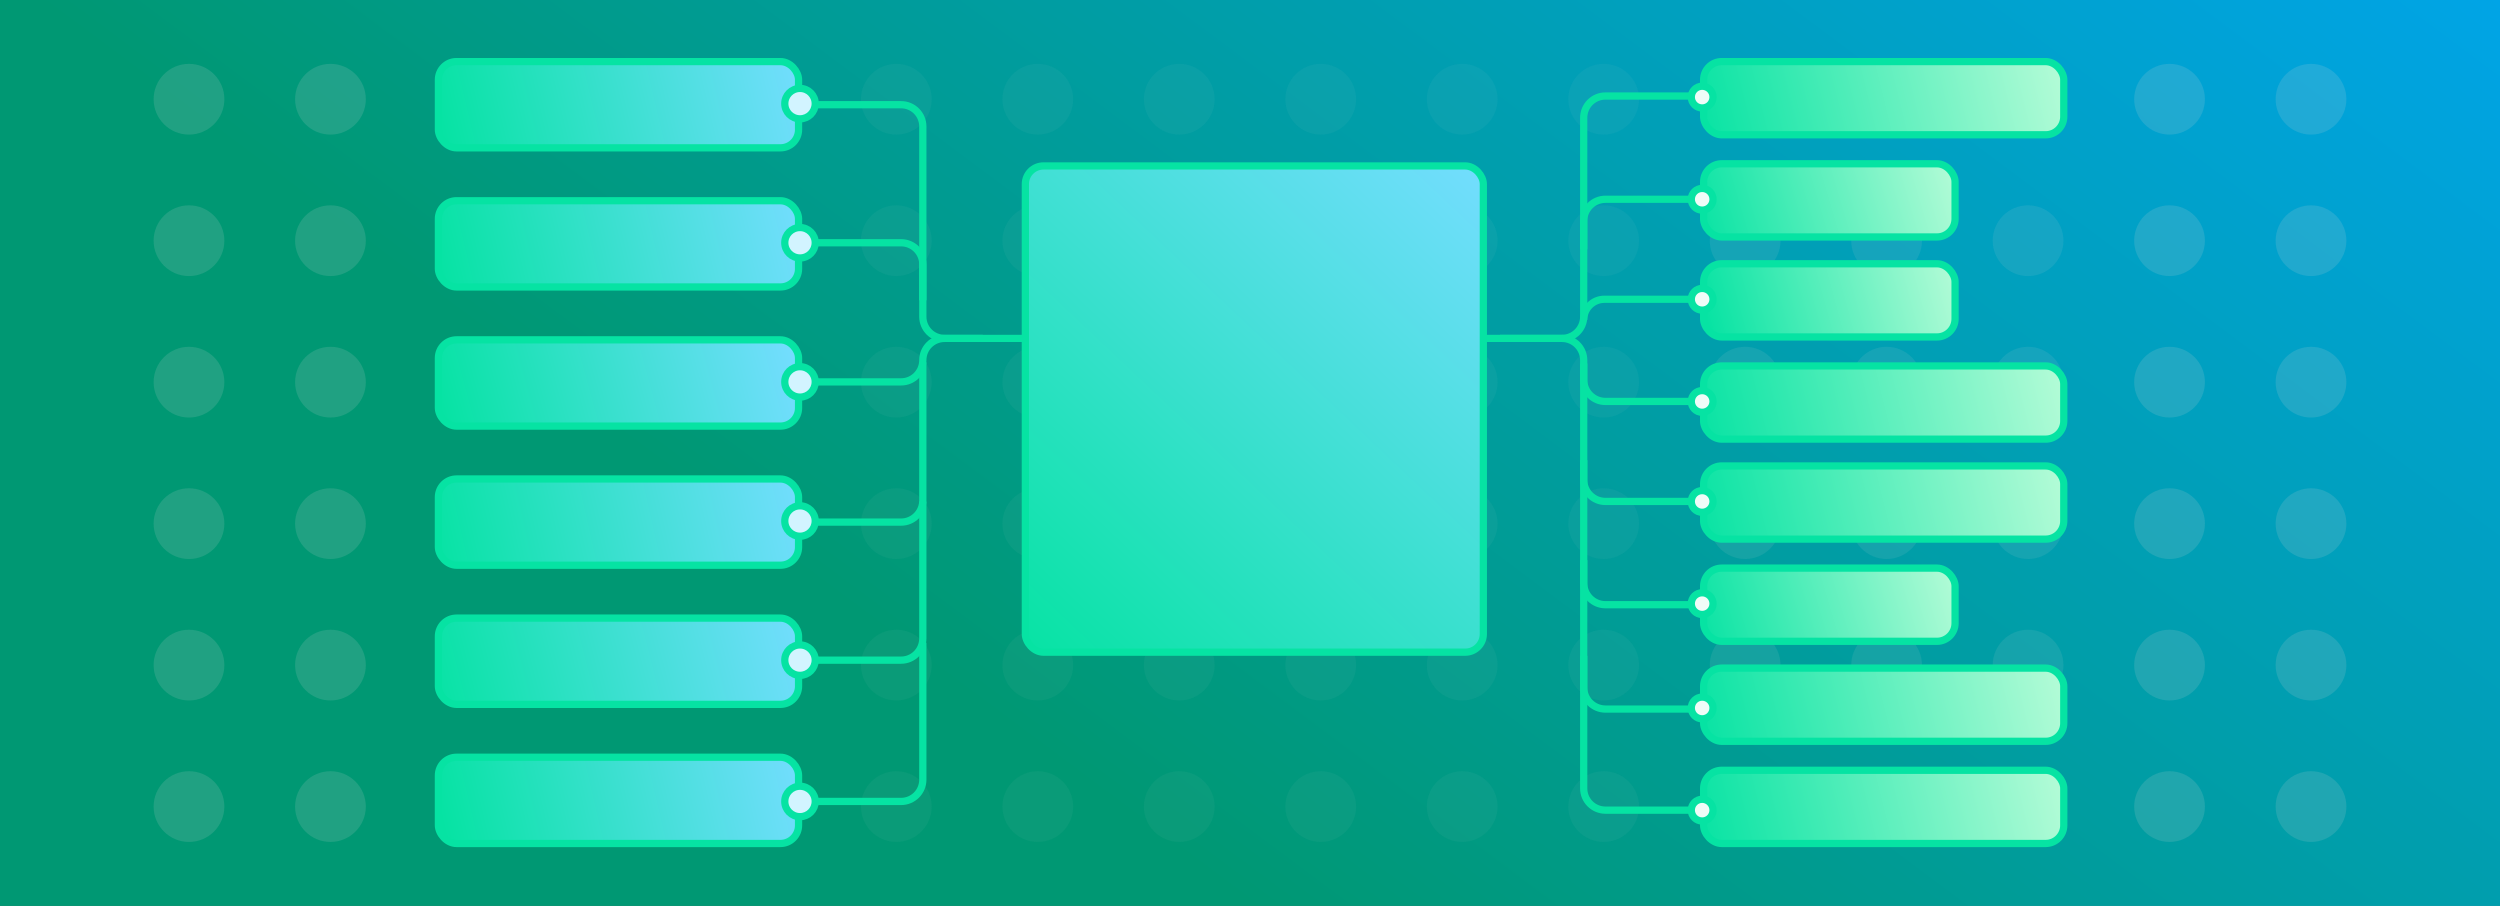 <?xml version="1.0" encoding="UTF-8"?> <svg xmlns="http://www.w3.org/2000/svg" width="690" height="250" viewBox="0 0 690 250" fill="none"><rect x="0" y="0" width="690" height="250" fill="#333333" stroke="none"/><g clip-path="url(#clip0_2001_2)"><rect width="690" height="250" fill="white"></rect><rect width="690" height="250" fill="url(#paint0_linear_2001_2)"></rect><rect width="690" height="250" fill="url(#paint1_linear_2001_2)"></rect><g style="mix-blend-mode:screen"><ellipse cx="52.164" cy="27.387" rx="9.761" ry="9.761" fill="#D9D9D9" fill-opacity="0.15"></ellipse><ellipse cx="52.161" cy="66.432" rx="9.761" ry="9.761" fill="#D9D9D9" fill-opacity="0.15"></ellipse><ellipse cx="52.161" cy="105.477" rx="9.761" ry="9.761" fill="#D9D9D9" fill-opacity="0.15"></ellipse><ellipse cx="52.161" cy="144.523" rx="9.761" ry="9.761" fill="#D9D9D9" fill-opacity="0.15"></ellipse><ellipse cx="52.161" cy="183.568" rx="9.761" ry="9.761" fill="#D9D9D9" fill-opacity="0.15"></ellipse><ellipse cx="52.161" cy="222.613" rx="9.761" ry="9.761" fill="#D9D9D9" fill-opacity="0.15"></ellipse><ellipse cx="364.523" cy="27.387" rx="9.761" ry="9.761" fill="#D9D9D9" fill-opacity="0.05"></ellipse><ellipse cx="364.523" cy="66.432" rx="9.761" ry="9.761" fill="#D9D9D9" fill-opacity="0.05"></ellipse><ellipse cx="364.523" cy="105.477" rx="9.761" ry="9.761" fill="#D9D9D9" fill-opacity="0.05"></ellipse><ellipse cx="364.523" cy="144.523" rx="9.761" ry="9.761" fill="#D9D9D9" fill-opacity="0.05"></ellipse><ellipse cx="364.523" cy="183.568" rx="9.761" ry="9.761" fill="#D9D9D9" fill-opacity="0.05"></ellipse><ellipse cx="364.523" cy="222.613" rx="9.761" ry="9.761" fill="#D9D9D9" fill-opacity="0.05"></ellipse><ellipse cx="208.342" cy="27.387" rx="9.761" ry="9.761" fill="#D9D9D9" fill-opacity="0.1"></ellipse><ellipse cx="208.342" cy="66.432" rx="9.761" ry="9.761" fill="#D9D9D9" fill-opacity="0.1"></ellipse><ellipse cx="208.342" cy="105.477" rx="9.761" ry="9.761" fill="#D9D9D9" fill-opacity="0.1"></ellipse><ellipse cx="208.342" cy="144.523" rx="9.761" ry="9.761" fill="#D9D9D9" fill-opacity="0.1"></ellipse><ellipse cx="208.342" cy="183.568" rx="9.761" ry="9.761" fill="#D9D9D9" fill-opacity="0.1"></ellipse><ellipse cx="208.342" cy="222.613" rx="9.761" ry="9.761" fill="#D9D9D9" fill-opacity="0.1"></ellipse><ellipse cx="520.703" cy="27.387" rx="9.761" ry="9.761" fill="#D9D9D9" fill-opacity="0.1"></ellipse><ellipse cx="520.703" cy="66.432" rx="9.761" ry="9.761" fill="#D9D9D9" fill-opacity="0.1"></ellipse><ellipse cx="520.703" cy="105.477" rx="9.761" ry="9.761" fill="#D9D9D9" fill-opacity="0.1"></ellipse><ellipse cx="520.703" cy="144.523" rx="9.761" ry="9.761" fill="#D9D9D9" fill-opacity="0.1"></ellipse><ellipse cx="520.703" cy="183.568" rx="9.761" ry="9.761" fill="#D9D9D9" fill-opacity="0.1"></ellipse><ellipse cx="520.703" cy="222.613" rx="9.761" ry="9.761" fill="#D9D9D9" fill-opacity="0.1"></ellipse><ellipse cx="91.207" cy="27.387" rx="9.761" ry="9.761" fill="#D9D9D9" fill-opacity="0.15"></ellipse><ellipse cx="91.207" cy="66.432" rx="9.761" ry="9.761" fill="#D9D9D9" fill-opacity="0.15"></ellipse><ellipse cx="91.207" cy="105.477" rx="9.761" ry="9.761" fill="#D9D9D9" fill-opacity="0.15"></ellipse><ellipse cx="91.207" cy="144.523" rx="9.761" ry="9.761" fill="#D9D9D9" fill-opacity="0.15"></ellipse><ellipse cx="91.207" cy="183.568" rx="9.761" ry="9.761" fill="#D9D9D9" fill-opacity="0.15"></ellipse><ellipse cx="91.207" cy="222.613" rx="9.761" ry="9.761" fill="#D9D9D9" fill-opacity="0.15"></ellipse><ellipse cx="403.568" cy="27.387" rx="9.761" ry="9.761" fill="#D9D9D9" fill-opacity="0.05"></ellipse><ellipse cx="403.568" cy="66.432" rx="9.761" ry="9.761" fill="#D9D9D9" fill-opacity="0.05"></ellipse><ellipse cx="403.568" cy="105.477" rx="9.761" ry="9.761" fill="#D9D9D9" fill-opacity="0.05"></ellipse><ellipse cx="403.568" cy="144.523" rx="9.761" ry="9.761" fill="#D9D9D9" fill-opacity="0.05"></ellipse><ellipse cx="403.568" cy="183.568" rx="9.761" ry="9.761" fill="#D9D9D9" fill-opacity="0.05"></ellipse><ellipse cx="403.568" cy="222.613" rx="9.761" ry="9.761" fill="#D9D9D9" fill-opacity="0.05"></ellipse><ellipse cx="247.387" cy="27.387" rx="9.761" ry="9.761" fill="#D9D9D9" fill-opacity="0.05"></ellipse><ellipse cx="247.387" cy="66.432" rx="9.761" ry="9.761" fill="#D9D9D9" fill-opacity="0.05"></ellipse><ellipse cx="247.387" cy="105.477" rx="9.761" ry="9.761" fill="#D9D9D9" fill-opacity="0.05"></ellipse><ellipse cx="247.387" cy="144.523" rx="9.761" ry="9.761" fill="#D9D9D9" fill-opacity="0.05"></ellipse><ellipse cx="247.387" cy="183.568" rx="9.761" ry="9.761" fill="#D9D9D9" fill-opacity="0.05"></ellipse><ellipse cx="247.387" cy="222.613" rx="9.761" ry="9.761" fill="#D9D9D9" fill-opacity="0.05"></ellipse><ellipse cx="559.749" cy="27.387" rx="9.761" ry="9.761" fill="#D9D9D9" fill-opacity="0.1"></ellipse><ellipse cx="559.749" cy="66.432" rx="9.761" ry="9.761" fill="#D9D9D9" fill-opacity="0.1"></ellipse><ellipse cx="559.749" cy="105.477" rx="9.761" ry="9.761" fill="#D9D9D9" fill-opacity="0.1"></ellipse><ellipse cx="559.749" cy="144.523" rx="9.761" ry="9.761" fill="#D9D9D9" fill-opacity="0.1"></ellipse><ellipse cx="559.749" cy="183.568" rx="9.761" ry="9.761" fill="#D9D9D9" fill-opacity="0.1"></ellipse><ellipse cx="559.749" cy="222.613" rx="9.761" ry="9.761" fill="#D9D9D9" fill-opacity="0.1"></ellipse><ellipse cx="130.252" cy="27.387" rx="9.761" ry="9.761" fill="#D9D9D9" fill-opacity="0.1"></ellipse><ellipse cx="130.252" cy="66.432" rx="9.761" ry="9.761" fill="#D9D9D9" fill-opacity="0.1"></ellipse><ellipse cx="130.252" cy="105.477" rx="9.761" ry="9.761" fill="#D9D9D9" fill-opacity="0.1"></ellipse><ellipse cx="130.252" cy="144.523" rx="9.761" ry="9.761" fill="#D9D9D9" fill-opacity="0.1"></ellipse><ellipse cx="130.252" cy="183.568" rx="9.761" ry="9.761" fill="#D9D9D9" fill-opacity="0.1"></ellipse><ellipse cx="130.252" cy="222.613" rx="9.761" ry="9.761" fill="#D9D9D9" fill-opacity="0.1"></ellipse><ellipse cx="442.613" cy="27.387" rx="9.761" ry="9.761" fill="#D9D9D9" fill-opacity="0.05"></ellipse><ellipse cx="442.613" cy="66.432" rx="9.761" ry="9.761" fill="#D9D9D9" fill-opacity="0.05"></ellipse><ellipse cx="442.613" cy="105.477" rx="9.761" ry="9.761" fill="#D9D9D9" fill-opacity="0.05"></ellipse><ellipse cx="442.613" cy="144.523" rx="9.761" ry="9.761" fill="#D9D9D9" fill-opacity="0.05"></ellipse><ellipse cx="442.613" cy="183.568" rx="9.761" ry="9.761" fill="#D9D9D9" fill-opacity="0.05"></ellipse><ellipse cx="442.613" cy="222.613" rx="9.761" ry="9.761" fill="#D9D9D9" fill-opacity="0.05"></ellipse><ellipse cx="286.432" cy="27.387" rx="9.761" ry="9.761" fill="#D9D9D9" fill-opacity="0.05"></ellipse><ellipse cx="286.432" cy="66.432" rx="9.761" ry="9.761" fill="#D9D9D9" fill-opacity="0.05"></ellipse><ellipse cx="286.432" cy="105.477" rx="9.761" ry="9.761" fill="#D9D9D9" fill-opacity="0.05"></ellipse><ellipse cx="286.432" cy="144.523" rx="9.761" ry="9.761" fill="#D9D9D9" fill-opacity="0.05"></ellipse><ellipse cx="286.432" cy="183.568" rx="9.761" ry="9.761" fill="#D9D9D9" fill-opacity="0.05"></ellipse><ellipse cx="286.432" cy="222.613" rx="9.761" ry="9.761" fill="#D9D9D9" fill-opacity="0.05"></ellipse><ellipse cx="598.793" cy="27.387" rx="9.761" ry="9.761" fill="#D9D9D9" fill-opacity="0.15"></ellipse><ellipse cx="598.793" cy="66.432" rx="9.761" ry="9.761" fill="#D9D9D9" fill-opacity="0.15"></ellipse><ellipse cx="598.793" cy="105.477" rx="9.761" ry="9.761" fill="#D9D9D9" fill-opacity="0.15"></ellipse><ellipse cx="598.793" cy="144.523" rx="9.761" ry="9.761" fill="#D9D9D9" fill-opacity="0.15"></ellipse><ellipse cx="598.793" cy="183.568" rx="9.761" ry="9.761" fill="#D9D9D9" fill-opacity="0.15"></ellipse><ellipse cx="598.793" cy="222.613" rx="9.761" ry="9.761" fill="#D9D9D9" fill-opacity="0.15"></ellipse><ellipse cx="169.297" cy="27.387" rx="9.761" ry="9.761" fill="#D9D9D9" fill-opacity="0.1"></ellipse><ellipse cx="169.297" cy="66.432" rx="9.761" ry="9.761" fill="#D9D9D9" fill-opacity="0.1"></ellipse><ellipse cx="169.297" cy="105.477" rx="9.761" ry="9.761" fill="#D9D9D9" fill-opacity="0.1"></ellipse><ellipse cx="169.297" cy="144.523" rx="9.761" ry="9.761" fill="#D9D9D9" fill-opacity="0.1"></ellipse><ellipse cx="169.297" cy="183.568" rx="9.761" ry="9.761" fill="#D9D9D9" fill-opacity="0.1"></ellipse><ellipse cx="169.297" cy="222.613" rx="9.761" ry="9.761" fill="#D9D9D9" fill-opacity="0.1"></ellipse><ellipse cx="481.658" cy="27.387" rx="9.761" ry="9.761" fill="#D9D9D9" fill-opacity="0.1"></ellipse><ellipse cx="481.658" cy="66.432" rx="9.761" ry="9.761" fill="#D9D9D9" fill-opacity="0.1"></ellipse><ellipse cx="481.658" cy="105.477" rx="9.761" ry="9.761" fill="#D9D9D9" fill-opacity="0.1"></ellipse><ellipse cx="481.658" cy="144.523" rx="9.761" ry="9.761" fill="#D9D9D9" fill-opacity="0.1"></ellipse><ellipse cx="481.658" cy="183.568" rx="9.761" ry="9.761" fill="#D9D9D9" fill-opacity="0.1"></ellipse><ellipse cx="481.658" cy="222.613" rx="9.761" ry="9.761" fill="#D9D9D9" fill-opacity="0.1"></ellipse><ellipse cx="325.478" cy="27.387" rx="9.761" ry="9.761" fill="#D9D9D9" fill-opacity="0.05"></ellipse><ellipse cx="325.478" cy="66.432" rx="9.761" ry="9.761" fill="#D9D9D9" fill-opacity="0.05"></ellipse><ellipse cx="325.478" cy="105.477" rx="9.761" ry="9.761" fill="#D9D9D9" fill-opacity="0.05"></ellipse><ellipse cx="325.478" cy="144.523" rx="9.761" ry="9.761" fill="#D9D9D9" fill-opacity="0.05"></ellipse><ellipse cx="325.478" cy="183.568" rx="9.761" ry="9.761" fill="#D9D9D9" fill-opacity="0.05"></ellipse><ellipse cx="325.478" cy="222.613" rx="9.761" ry="9.761" fill="#D9D9D9" fill-opacity="0.05"></ellipse><ellipse cx="637.839" cy="27.387" rx="9.761" ry="9.761" fill="#D9D9D9" fill-opacity="0.15"></ellipse><ellipse cx="637.839" cy="66.432" rx="9.761" ry="9.761" fill="#D9D9D9" fill-opacity="0.15"></ellipse><ellipse cx="637.839" cy="105.477" rx="9.761" ry="9.761" fill="#D9D9D9" fill-opacity="0.15"></ellipse><ellipse cx="637.839" cy="144.523" rx="9.761" ry="9.761" fill="#D9D9D9" fill-opacity="0.15"></ellipse><ellipse cx="637.839" cy="183.568" rx="9.761" ry="9.761" fill="#D9D9D9" fill-opacity="0.15"></ellipse><ellipse cx="637.839" cy="222.613" rx="9.761" ry="9.761" fill="#D9D9D9" fill-opacity="0.15"></ellipse></g><rect x="283" y="45.8" width="126.4" height="134.2" rx="5" fill="url(#paint2_linear_2001_2)" stroke="#06E3A3" stroke-width="2"></rect><rect x="121" y="17" width="99.4" height="23.8" rx="5" fill="url(#paint3_linear_2001_2)" stroke="#06E3A3" stroke-width="2"></rect><rect x="470.2" y="17" width="99.4" height="20.2" rx="5" fill="url(#paint4_linear_2001_2)" stroke="#06E3A3" stroke-width="2"></rect><rect x="470.2" y="101" width="99.4" height="20.2" rx="5" fill="url(#paint5_linear_2001_2)" stroke="#06E3A3" stroke-width="2"></rect><rect x="470.2" y="184.4" width="99.4" height="20.2" rx="5" fill="url(#paint6_linear_2001_2)" stroke="#06E3A3" stroke-width="2"></rect><rect x="470.2" y="212.6" width="99.4" height="20.2" rx="5" fill="url(#paint7_linear_2001_2)" stroke="#06E3A3" stroke-width="2"></rect><rect x="470.2" y="128.6" width="99.4" height="20.2" rx="5" fill="url(#paint8_linear_2001_2)" stroke="#06E3A3" stroke-width="2"></rect><rect x="470.2" y="45.2" width="69.4" height="20.2" rx="5" fill="url(#paint9_linear_2001_2)" stroke="#06E3A3" stroke-width="2"></rect><rect x="470.2" y="72.8" width="69.4" height="20.2" rx="5" fill="url(#paint10_linear_2001_2)" stroke="#06E3A3" stroke-width="2"></rect><rect x="470.2" y="156.8" width="69.4" height="20.2" rx="5" fill="url(#paint11_linear_2001_2)" stroke="#06E3A3" stroke-width="2"></rect><rect x="121" y="55.4" width="99.4" height="23.8" rx="5" fill="url(#paint12_linear_2001_2)" stroke="#06E3A3" stroke-width="2"></rect><rect x="121" y="93.8" width="99.4" height="23.8" rx="5" fill="url(#paint13_linear_2001_2)" stroke="#06E3A3" stroke-width="2"></rect><rect x="121" y="132.2" width="99.4" height="23.8" rx="5" fill="url(#paint14_linear_2001_2)" stroke="#06E3A3" stroke-width="2"></rect><path d="M220.8 28.9H248.7C252.014 28.9 254.7 31.586 254.7 34.9V87.4C254.7 90.714 257.386 93.4 260.7 93.4H282.6" stroke="#06E3A3" stroke-width="2"></path><path d="M469.5 26.5H443.1C439.786 26.5 437.1 29.186 437.1 32.5V87.4C437.1 90.714 434.414 93.4 431.1 93.4H409.2" stroke="#06E3A3" stroke-width="2"></path><path d="M469.5 55H443.1C439.786 55 437.1 57.686 437.1 61V68.8" stroke="#06E3A3" stroke-width="2"></path><path d="M469.5 110.8H443.1C439.786 110.8 437.1 108.114 437.1 104.8V99.4C437.1 96.086 434.414 93.4 431.1 93.4H414" stroke="#06E3A3" stroke-width="2"></path><path d="M469.5 138.4H443.1C439.786 138.4 437.1 135.714 437.1 132.4V100.3" stroke="#06E3A3" stroke-width="2"></path><path d="M469.5 166.9H443.1C439.786 166.9 437.1 164.214 437.1 160.9V127" stroke="#06E3A3" stroke-width="2"></path><path d="M469.5 195.7H443.1C439.786 195.7 437.1 193.014 437.1 189.7V154.6" stroke="#06E3A3" stroke-width="2"></path><path d="M469.5 223.6H443.1C439.786 223.6 437.1 220.914 437.1 217.6V181" stroke="#06E3A3" stroke-width="2"></path><path d="M469.5 82.6H442.8C439.652 82.6 437.1 85.152 437.1 88.3V88.3" stroke="#06E3A3" stroke-width="2"></path><path d="M220.8 67H248.7C252.014 67 254.7 69.686 254.7 73V82.9" stroke="#06E3A3" stroke-width="2"></path><path d="M220.8 105.4H248.7C252.014 105.4 254.7 102.714 254.7 99.4V99.4C254.7 96.086 257.386 93.4 260.7 93.4H271.2" stroke="#06E3A3" stroke-width="2"></path><path d="M220.8 144.1H248.7C252.014 144.1 254.7 141.414 254.7 138.1V100" stroke="#06E3A3" stroke-width="2"></path><path d="M220.8 182.2H248.7C252.014 182.2 254.7 179.514 254.7 176.2V138.4" stroke="#06E3A3" stroke-width="2"></path><path d="M220.8 221.2H248.7C252.014 221.2 254.7 218.514 254.7 215.2V177.4" stroke="#06E3A3" stroke-width="2"></path><rect x="121" y="170.6" width="99.4" height="23.8" rx="5" fill="url(#paint15_linear_2001_2)" stroke="#06E3A3" stroke-width="2"></rect><rect x="121" y="209" width="99.4" height="23.8" rx="5" fill="url(#paint16_linear_2001_2)" stroke="#06E3A3" stroke-width="2"></rect><circle cx="220.8" cy="28.6" r="4.2" fill="#D2F4FF" stroke="#06E3A3" stroke-width="2"></circle><circle cx="469.8" cy="26.8" r="3" fill="#EFFCF8" stroke="#06E3A3" stroke-width="2"></circle><circle cx="469.8" cy="55" r="3" fill="#EFFCF8" stroke="#06E3A3" stroke-width="2"></circle><circle cx="469.8" cy="82.6" r="3" fill="#EFFCF8" stroke="#06E3A3" stroke-width="2"></circle><circle cx="469.8" cy="110.8" r="3" fill="#EFFCF8" stroke="#06E3A3" stroke-width="2"></circle><circle cx="469.8" cy="138.4" r="3" fill="#EFFCF8" stroke="#06E3A3" stroke-width="2"></circle><circle cx="469.8" cy="166.6" r="3" fill="#EFFCF8" stroke="#06E3A3" stroke-width="2"></circle><circle cx="469.8" cy="195.4" r="3" fill="#EFFCF8" stroke="#06E3A3" stroke-width="2"></circle><circle cx="469.8" cy="223.6" r="3" fill="#EFFCF8" stroke="#06E3A3" stroke-width="2"></circle><circle cx="220.8" cy="67" r="4.2" fill="#D2F4FF" stroke="#06E3A3" stroke-width="2"></circle><circle cx="220.8" cy="105.4" r="4.2" fill="#D2F4FF" stroke="#06E3A3" stroke-width="2"></circle><circle cx="220.8" cy="143.8" r="4.2" fill="#D2F4FF" stroke="#06E3A3" stroke-width="2"></circle><circle cx="220.8" cy="182.2" r="4.2" fill="#D2F4FF" stroke="#06E3A3" stroke-width="2"></circle><circle cx="220.8" cy="221.2" r="4.2" fill="#D2F4FF" stroke="#06E3A3" stroke-width="2"></circle></g><defs><linearGradient id="paint0_linear_2001_2" x1="690" y1="5.33847e-05" x2="446.803" y2="325.956" gradientUnits="userSpaceOnUse"><stop stop-color="#00A4E6"></stop><stop offset="1" stop-color="#006A57"></stop></linearGradient><linearGradient id="paint1_linear_2001_2" x1="690" y1="2.35824e-05" x2="446.803" y2="325.956" gradientUnits="userSpaceOnUse"><stop stop-color="#00A4E6"></stop><stop offset="1" stop-color="#009873"></stop></linearGradient><linearGradient id="paint2_linear_2001_2" x1="410.4" y1="44.8" x2="282" y2="181" gradientUnits="userSpaceOnUse"><stop stop-color="#74DDFF"></stop><stop offset="1" stop-color="#06E3A3"></stop></linearGradient><linearGradient id="paint3_linear_2001_2" x1="221.4" y1="16" x2="122.4" y2="39.4" gradientUnits="userSpaceOnUse"><stop stop-color="#74DDFF"></stop><stop offset="1" stop-color="#06E3A3"></stop></linearGradient><linearGradient id="paint4_linear_2001_2" x1="570.6" y1="16" x2="469.847" y2="40.825" gradientUnits="userSpaceOnUse"><stop stop-color="#B7FCD8"></stop><stop offset="1" stop-color="#06E3A3"></stop></linearGradient><linearGradient id="paint5_linear_2001_2" x1="570.6" y1="100" x2="469.847" y2="124.825" gradientUnits="userSpaceOnUse"><stop stop-color="#B7FCD8"></stop><stop offset="1" stop-color="#06E3A3"></stop></linearGradient><linearGradient id="paint6_linear_2001_2" x1="570.6" y1="183.4" x2="469.847" y2="208.225" gradientUnits="userSpaceOnUse"><stop stop-color="#B7FCD8"></stop><stop offset="1" stop-color="#06E3A3"></stop></linearGradient><linearGradient id="paint7_linear_2001_2" x1="570.6" y1="211.6" x2="469.847" y2="236.425" gradientUnits="userSpaceOnUse"><stop stop-color="#B7FCD8"></stop><stop offset="1" stop-color="#06E3A3"></stop></linearGradient><linearGradient id="paint8_linear_2001_2" x1="570.6" y1="127.6" x2="469.847" y2="152.425" gradientUnits="userSpaceOnUse"><stop stop-color="#B7FCD8"></stop><stop offset="1" stop-color="#06E3A3"></stop></linearGradient><linearGradient id="paint9_linear_2001_2" x1="540.6" y1="44.2" x2="468.879" y2="65.311" gradientUnits="userSpaceOnUse"><stop stop-color="#B7FCD8"></stop><stop offset="1" stop-color="#06E3A3"></stop></linearGradient><linearGradient id="paint10_linear_2001_2" x1="540.6" y1="71.8" x2="471.335" y2="90.553" gradientUnits="userSpaceOnUse"><stop stop-color="#B7FCD8"></stop><stop offset="1" stop-color="#06E3A3"></stop></linearGradient><linearGradient id="paint11_linear_2001_2" x1="540.6" y1="155.8" x2="468.879" y2="176.911" gradientUnits="userSpaceOnUse"><stop stop-color="#B7FCD8"></stop><stop offset="1" stop-color="#06E3A3"></stop></linearGradient><linearGradient id="paint12_linear_2001_2" x1="221.4" y1="54.4" x2="121.8" y2="77.8" gradientUnits="userSpaceOnUse"><stop stop-color="#74DDFF"></stop><stop offset="1" stop-color="#06E3A3"></stop></linearGradient><linearGradient id="paint13_linear_2001_2" x1="218.4" y1="92.8" x2="123" y2="118.6" gradientUnits="userSpaceOnUse"><stop stop-color="#74DDFF"></stop><stop offset="1" stop-color="#06E3A3"></stop></linearGradient><linearGradient id="paint14_linear_2001_2" x1="221.4" y1="131.2" x2="120" y2="154" gradientUnits="userSpaceOnUse"><stop stop-color="#74DDFF"></stop><stop offset="1" stop-color="#06E3A3"></stop></linearGradient><linearGradient id="paint15_linear_2001_2" x1="221.4" y1="169.6" x2="120" y2="195.4" gradientUnits="userSpaceOnUse"><stop stop-color="#74DDFF"></stop><stop offset="1" stop-color="#06E3A3"></stop></linearGradient><linearGradient id="paint16_linear_2001_2" x1="221.4" y1="208" x2="123" y2="230.8" gradientUnits="userSpaceOnUse"><stop stop-color="#74DDFF"></stop><stop offset="1" stop-color="#06E3A3"></stop></linearGradient><clipPath id="clip0_2001_2"><rect width="690" height="250" fill="white"></rect></clipPath></defs></svg> 